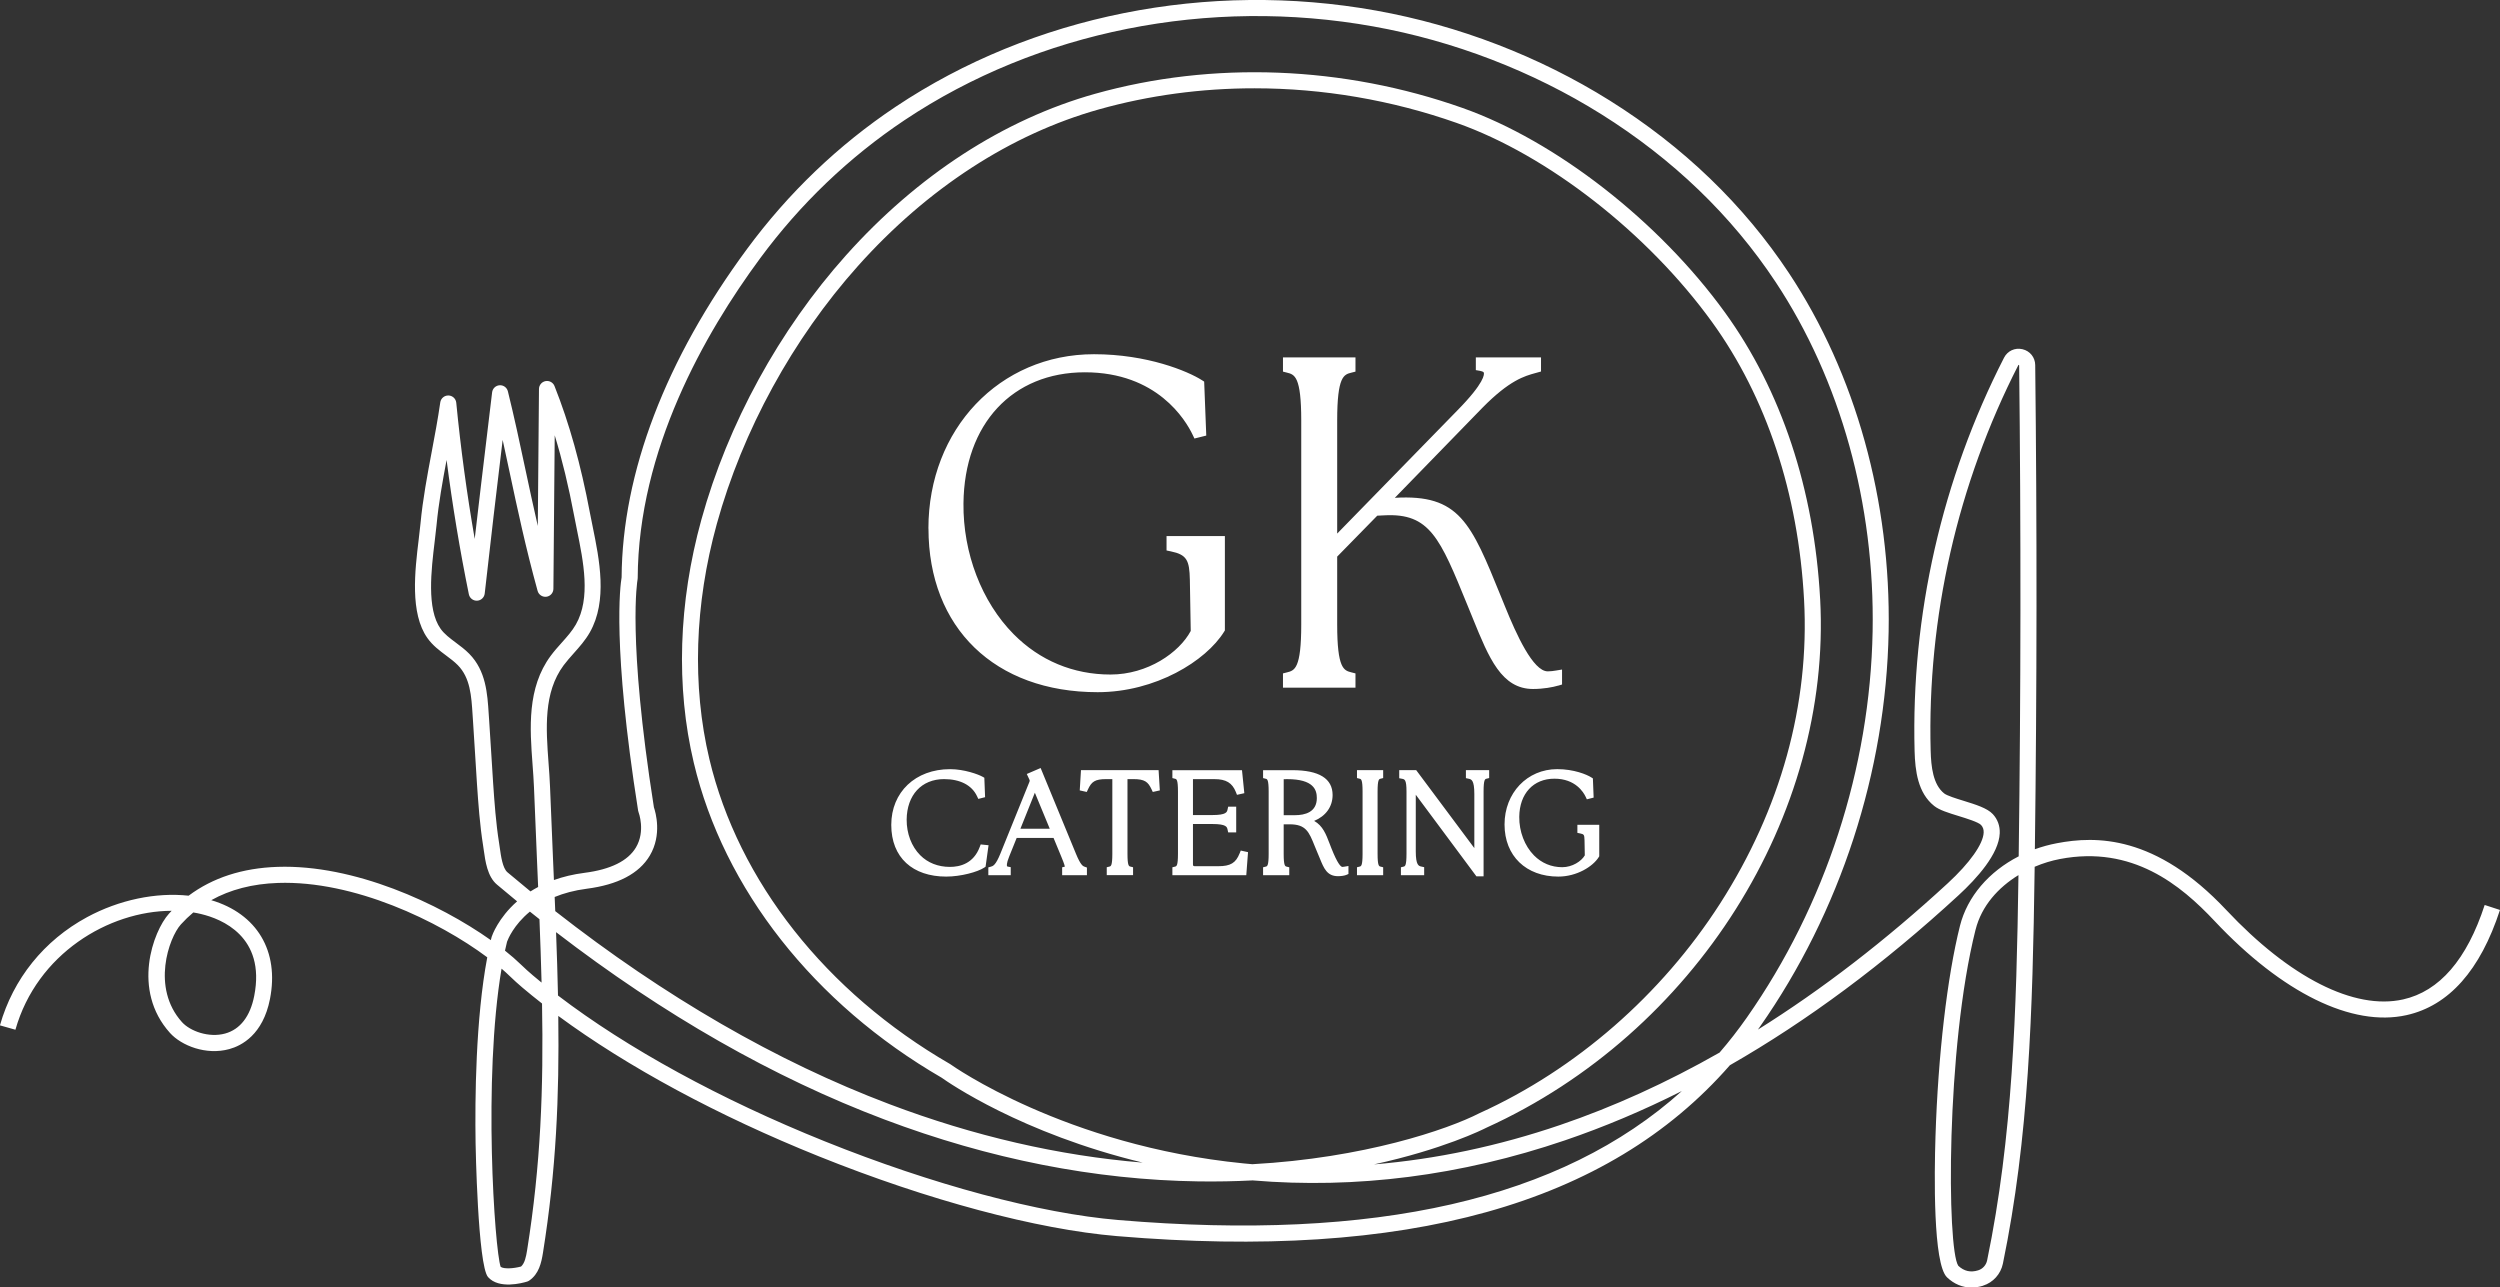 <?xml version="1.0" encoding="UTF-8"?> <svg xmlns="http://www.w3.org/2000/svg" viewBox="0 0 932.05 480"><rect x="0" y="0" width="932.05" height="480" fill="#333333" stroke="none"/><path fill="#fff" d="M346.13 197.03c0-37.04 26.54-64.97 61.73-64.97 19.86 0 34.99 6.33 40.23 9.67l.85.54.78 20.12-4.41 1.1-.68-1.42c-2.61-5.46-13.22-23.27-40.17-23.27s-44.95 19.18-45.26 48.86c-.2 18.51 6.79 36.73 18.69 48.76 9.75 9.85 22.24 15.06 36.12 15.06s25.63-8.19 29.92-16.24l-.33-19.11c-.16-7.21-1.07-9.34-7.15-10.58l-1.54-.32v-5.38h21.75v35.19l-.29.47c-6.77 10.93-25.59 22.55-47.13 22.55-38.33 0-63.09-23.96-63.09-61.05Zm234.86 58.58 1.37-.41v-5.58l-2.24.37c-.93.16-2.03.31-3.09.31-5.48 0-11.72-13.8-15.93-24.19l-1.53-3.76c-11.16-27.49-15.5-38.18-39.55-36.75l32.65-33.57c10.14-10.3 15.7-11.82 19.76-12.94l2.09-.58v-5.26h-24.3v4.74l1.59.28c.37.07 1.25.26 1.39.68.16.51.45 3.59-9.93 14.13l-44.74 45.85v-42.12c0-16.55 2.48-17.18 5.36-17.89l1.46-.37v-5.31h-27.03v5.31l1.46.37c2.87.72 5.35 1.34 5.35 17.89v75.99c0 16.56-2.48 17.18-5.35 17.89l-1.46.37v5.31h27.03v-5.31l-1.46-.37c-2.87-.72-5.36-1.34-5.36-17.89v-25.28l14.94-15.26 2.66-.13c16.92-.9 20.73 8.43 30.9 33.35.63 1.55 1.29 3.15 1.96 4.8l.18.45c5.94 14.6 10.64 26.14 22.39 26.14 3.81 0 7.36-.66 9.41-1.27Zm-215.37 59.21-.36.96c-2.3 6.14-7.31 7.42-11.11 7.42-4.42 0-8.25-1.51-11.09-4.37-3.23-3.25-5.07-8.08-5.04-13.26.09-9.17 5.56-15.1 13.94-15.1 6 0 10.37 2.26 12.3 6.38l.47 1 2.53-.64-.28-7.25-.65-.37c-1.58-.89-6.83-2.83-12.12-2.83-12.91 0-21.93 8.55-21.93 20.78s8.04 19.27 20.47 19.27c5.48 0 11.76-1.73 14.19-3.35l.5-.33 1.11-8.01-2.92-.3Zm38.72 8.31.89.31v2.86h-9.24v-2.95l1.01-.25c-.13-.82-.95-2.81-1.33-3.72l-2.89-6.99h-13.74l-2.79 6.93c-1.13 2.75-.86 3.51-.79 3.64.01.02.05.09.29.13l1.07.21v3h-8.35v-2.92l.97-.27c.74-.21 1.75-.49 3.5-4.8l10.84-26.8c.16-.4.15-.57-.06-.99l-.91-1.96 5.16-2.23 13.19 32.02c1.76 4.28 2.64 4.59 3.17 4.77Zm-12.97-14.16-5.55-13.43-5.39 13.43h10.94Zm11.64-21.84-.46 7.55 2.62.58.45-.97c1.32-2.82 2.55-3.82 6.82-3.82h2.26v27.86c0 4.48-.55 4.62-1.07 4.75l-1.01.25v2.95h9.81v-2.95l-1.01-.25c-.53-.13-1.07-.27-1.07-4.75v-27.86h2.16c4.27 0 5.5 1 6.82 3.82l.45.97 2.63-.58-.46-7.55H403Zm59.14 31.03c-1.41 3.58-3.41 4.78-7.93 4.78h-8.71c-.62 0-.75-.13-.75-.75v-14.98h7.22c5.23 0 5.47 1.1 5.68 2.08l.23 1.05h2.99v-9.6h-2.99l-.23 1.05c-.21.97-.45 2.08-5.68 2.08h-7.22v-13.39h8.05c4.28 0 6.58 1.39 7.94 4.79l.42 1.06 2.74-.61-.87-8.58h-25.95v2.95l1.01.25c.53.13 1.07.27 1.07 4.75v23.25c0 4.48-.55 4.62-1.07 4.75l-1.01.25v2.95h27.55l.65-8.59-2.71-.6-.42 1.06Zm38.92 4.98 1.66-.28v2.98l-.81.35c-.65.28-1.92.47-3.08.47-4.08 0-5.26-2.9-6.75-6.56-.26-.63-.53-1.3-.84-2.01-.42-.96-.79-1.88-1.14-2.75-2.08-5.17-3.22-8.02-9.27-8.02h-2.26v11.02c0 4.48.55 4.62 1.07 4.75l1.01.25v2.95h-9.76v-2.95l1.01-.25c.53-.13 1.07-.27 1.07-4.75v-23.25c0-4.48-.55-4.62-1.07-4.75l-1.01-.25v-2.95h10.93c9.95 0 14.99 3.12 14.99 9.26 0 4.4-2.59 7.88-6.88 9.65 3.23 1.82 4.41 4.93 5.81 8.59.2.52.4 1.05.62 1.6 2.28 5.76 3.51 6.97 4.13 6.97.2 0 .37-.03.56-.07Zm-22.47-19.22h4.19c3.72 0 8.15-1.11 8.15-6.38 0-3.03-1.15-7.06-11.08-7.06-.42 0-.84.01-1.27.03v13.41Zm27.31-13.84 1.01.25c.53.13 1.07.27 1.07 4.75v23.25c0 4.48-.55 4.62-1.07 4.75l-1.01.25v2.95h9.76v-2.95l-1.01-.25c-.53-.13-1.07-.27-1.07-4.75v-23.25c0-4.48.55-4.62 1.07-4.75l1.01-.25v-2.95h-9.76v2.95Zm40.62.03 1.05.23c.97.21 2.08.45 2.08 5.68v20.17l-21.67-29.06h-6.33v3.01l1.08.21c.95.18 1.63.32 1.63 4.74v23.25c0 4.48-.55 4.62-1.07 4.75l-1.01.25v2.95h8.67v-2.99l-1.05-.23c-.97-.21-2.08-.45-2.08-5.68v-21.1l22.6 30.41h2.68v-31.63c0-4.48.55-4.62 1.07-4.75l1.01-.25v-2.95h-8.67v2.99Zm41.55 17.4v3l1.07.22c1.35.28 1.54.45 1.59 2.52l.1 5.65c-1.28 2.21-4.67 4.41-8.41 4.41-4.04 0-7.68-1.52-10.52-4.39-3.5-3.54-5.56-8.92-5.5-14.39.09-8.64 5.24-14.22 13.11-14.22s10.87 5.13 11.62 6.7l.47.99 2.53-.64-.28-7.15-.59-.38c-1.66-1.06-6.46-3.08-12.71-3.08-11.19 0-19.64 8.87-19.64 20.63s8.06 19.43 20.05 19.43c6.86 0 12.88-3.74 15.06-7.25l.2-.32v-11.73h-8.14Zm151.24 171.81c3.76-1.18 6.6-4.33 7.4-8.22 9.7-46.93 11.09-94.05 11.82-146.35 0-.53.02-1.07.02-1.6 3.14-1.34 6.35-2.31 9.46-2.9 26.99-5.14 44.97 9.66 57.62 23.12 25.21 26.83 51.29 39.62 71.57 35.09 15.78-3.52 27.5-16.72 34.83-39.21l-5.7-1.86c-6.63 20.34-16.87 32.19-30.44 35.22-18.16 4.05-42.18-8.1-65.9-33.35-26.37-28.07-48.65-27.65-63.11-24.9-2.86.54-5.61 1.3-8.25 2.25.77-59.94.81-120.63.13-180.5-.03-2.88-1.94-5.26-4.75-5.92-2.8-.66-5.57.62-6.88 3.18-23.15 45.27-34.68 95.97-33.34 146.63.2 7.41 1.22 15.64 7.3 20.47 1.94 1.55 5.29 2.58 9.16 3.77 2.92.9 7.32 2.26 8.31 3.32.71.77 1.03 1.67.98 2.83-.17 4.27-5.18 11.34-13.39 18.91-23.18 21.35-46.82 39.56-70.77 54.55.26-.36.52-.73.77-1.1 29.97-42.77 47-95.08 47.96-147.29.89-48.64-12.3-96.1-37.15-133.63-16.9-25.52-39.4-47.18-66.87-64.38-26.22-16.41-56.31-27.99-87.02-33.5-62.87-11.28-128.17 1.79-179.15 35.84-21.31 14.23-39.95 32.06-55.4 53-30.37 41.14-46.54 83.47-46.78 122.45-.5 2.93-3.57 25.34 6.15 86.96.03.21.09.42.17.62.03.07 2.65 7.01-.98 13.12-2.99 5.03-9.43 8.21-19.14 9.46-4.3.55-8.1 1.49-11.44 2.69-.11-2.55-.22-5.13-.33-7.74-.37-8.65-.76-17.65-1.12-27.08-.11-2.89-.33-5.89-.55-8.8-.95-12.91-1.93-26.25 5.63-36.44 1.13-1.52 2.4-2.94 3.74-4.45 2.13-2.39 4.34-4.86 6.02-7.82 6.7-11.79 3.57-27.15 1.05-39.49-.36-1.77-.71-3.49-1.03-5.15-3.38-17.95-7.7-33.39-13.19-47.2-.53-1.33-1.93-2.1-3.34-1.84s-2.43 1.49-2.45 2.92l-.44 51.08c-1.7-7.38-3.22-14.52-4.72-21.54-2.08-9.78-4.05-19.02-6.43-28.64-.35-1.41-1.65-2.37-3.09-2.27-1.45.09-2.62 1.2-2.79 2.64l-1.72 14.35c-1.59 13.23-3.21 26.75-4.77 40.29-2.93-16.83-5.23-33.84-6.88-50.77-.15-1.51-1.4-2.67-2.92-2.7h-.07c-1.49 0-2.75 1.09-2.97 2.57-.88 6.14-2.04 12.33-3.17 18.32-1.64 8.73-3.35 17.76-4.21 26.91-.16 1.74-.41 3.73-.66 5.84-1.41 11.63-3.34 27.56 3.27 36.83 1.94 2.73 4.49 4.63 6.95 6.47 1.59 1.19 3.09 2.31 4.35 3.59 4.65 4.73 5.07 11.44 5.52 18.54.05.81.1 1.61.16 2.41.3 4.14.55 8.36.79 12.43.22 3.67.44 7.34.69 11.01.49 7.11 1.05 15.18 2.29 22.94.08.51.16 1.07.24 1.66.58 4.15 1.36 9.83 4.91 12.82 2.5 2.11 5.01 4.2 7.52 6.26-7.05 6.19-9.33 12.74-9.48 13.21-.02.07-.05.15-.06.22-.08.34-.17.69-.25 1.03-19.38-13.74-51.05-28.28-79.54-27.32-13.08.44-24.18 4.05-33.14 10.75-12.17-1.32-25.9 1.53-37.88 8.01-16.02 8.67-27.55 22.99-32.46 40.33l5.77 1.63c8.04-28.34 34.81-44.29 58.24-44.34-.34.36-.68.73-1.02 1.1-5.83 6.46-14 28.43.4 44.43 4.24 4.71 13.45 8.43 22.15 6.02 4.53-1.25 12.51-5.33 15.13-18.65 3.52-17.88-4.84-31.8-21.89-36.86 7.06-3.95 15.39-6.11 24.91-6.43 28.23-.96 59.81 14.16 77.99 27.73-4.33 22.97-4.61 52.64-4.35 69.3 0 .45.82 45.58 4.65 49.92 4.07 4.61 12.83 2.21 14.55 1.68.29-.09.56-.22.81-.39 3.58-2.45 4.51-6.59 5.1-10.29 4.94-30.91 6.12-58.39 5.72-88.37 25.77 18.98 59.59 37.25 97.09 52.33 40.76 16.39 81.28 27.24 111.18 29.76 108.14 9.11 183.15-11.75 228.53-63.71 28.93-16.57 57.45-37.76 85.28-63.39 6.82-6.28 15.01-15.38 15.32-23.08.11-2.74-.78-5.21-2.57-7.14-2.08-2.24-6.38-3.57-10.94-4.98-2.73-.84-6.14-1.9-7.2-2.74-4.15-3.3-4.88-9.91-5.04-15.94-1.31-49.66 9.99-99.37 32.73-143.82.06-.03.21.01.26.16.69 60.73.64 122.28-.17 183.05-11.06 5.67-19.16 14.99-21.9 25.94-4.75 18.94-8.16 48.26-9.12 78.44-.45 14.15-.93 47.59 4.3 52.58 2.64 2.52 5.79 3.81 9.14 3.81 1.4 0 2.83-.23 4.28-.68Zm-2.79-132.7c2.24-8.93 8.51-15.78 15.99-20.36-.73 51.36-2.18 97.69-11.68 143.63-.36 1.76-1.64 3.18-3.33 3.71-2.83.89-5.25.34-7.42-1.69-4.26-6.25-4.64-81.15 6.43-125.29Zm-549.54 14.51c1.1.95 2.12 1.87 3.05 2.78 1.56 1.51 3.16 2.96 4.77 4.32 2.33 1.97 4.76 3.94 7.27 5.9.58 31.54-.45 59.97-5.57 92.02-.38 2.4-.88 4.82-2.25 6.04-2.87.78-6.43.97-7.61.11-2.24-6.56-6.6-70.2.34-111.17Zm20.31-13.61c40.06 30.81 81.13 54.26 122.39 69.83 39.15 14.78 78.55 22.55 117.12 23.1 7.03.1 13.78-.04 20.2-.37 38.57 3.25 77.7-1.76 116.38-14.92 14.61-4.97 29.17-11.11 43.64-18.4-44.96 40.41-114.16 56.18-210.1 48.09-29.33-2.47-69.22-13.17-109.45-29.34-38.88-15.64-73.69-34.7-99.45-54.36-.16-7.65-.41-15.5-.72-23.62ZM678.58 223.3c-2.22-40.85-14.48-77.77-35.46-106.78-24.62-34.03-63.05-63.98-97.91-76.29-44.44-15.7-93.09-17.56-136.98-5.25-34.04 9.55-66.14 30.37-92.82 60.2-24.91 27.85-44.05 62.84-53.91 98.51-8.57 31.03-9.56 62.37-2.85 90.65 11.18 47.1 44.86 89.89 92.4 117.44 2.48 1.77 29.77 20.75 74.98 31.66-31.25-2.57-62.93-9.87-94.46-21.8-41.98-15.88-83.79-40.04-124.56-71.95-.07-1.75-.14-3.5-.22-5.28 3.36-1.38 7.3-2.47 11.94-3.07 11.63-1.5 19.54-5.65 23.52-12.34 4.63-7.78 2.16-16.2 1.54-18.01-9.98-63.38-6.13-84.69-6.1-84.89.04-.19.06-.38.06-.57.21-47.72 24.92-91.15 45.61-119.18 15.04-20.38 33.18-37.73 53.91-51.58C386.98 11.58 450.68-1.15 512.03 9.86c29.96 5.37 59.32 16.67 84.9 32.68 26.74 16.74 48.63 37.8 65.06 62.61 24.19 36.53 37.03 82.77 36.16 130.21-.94 51.03-17.58 102.16-46.87 143.97-3.2 4.57-6.59 8.93-10.19 13.09-19.65 11.19-39.48 20.2-59.4 26.99-23.06 7.86-46.28 12.77-69.43 14.7 25.66-5.6 40.51-12.96 41.97-13.71 77.61-35.25 128.74-116.29 124.36-197.1ZM543.21 45.88c33.79 11.93 71.09 41.04 95.05 74.15 20.31 28.07 32.18 63.9 34.33 103.59 2.11 38.9-8.72 78.06-31.32 113.26-21.87 34.06-53.69 61.79-89.6 78.09-.04.02-.09.04-.13.06-11.9 6.1-43.13 16.74-84.64 19.01-1.09-.09-2.18-.2-3.27-.3-66.58-6.6-108.79-36.6-109.21-36.9-.08-.06-.17-.12-.26-.17-46.19-26.72-78.89-68.17-89.7-113.71-6.48-27.3-5.51-57.61 2.79-87.67 9.62-34.8 28.3-68.93 52.6-96.11 25.92-28.99 57.03-49.19 89.97-58.43 18.64-5.23 38.16-7.83 57.85-7.83 25.42 0 51.12 4.34 75.52 12.95ZM75.08 340.8c7.38 1.77 24.07 8.28 19.7 30.49-1.5 7.64-5.25 12.49-10.84 14.03-6.07 1.68-13.08-.9-16.1-4.26-11.5-12.78-4.87-31.46-.41-36.41 1.46-1.61 3.01-3.1 4.64-4.47 1.01.17 2.01.37 3 .61Zm113.98 10.24c.31-.86 2.44-6.2 8.5-11.17 1.18.95 2.37 1.89 3.56 2.83.32 8.14.6 15.99.79 23.63-1.1-.89-2.17-1.78-3.23-2.68-1.5-1.27-3.01-2.63-4.47-4.05-1.71-1.66-3.7-3.4-5.94-5.18.25-1.15.51-2.29.78-3.39ZM174.8 221.56c.3 1.45 1.6 2.46 3.07 2.39 1.47-.07 2.68-1.2 2.84-2.66 2.12-19.09 4.44-38.48 6.69-57.29.85 3.88 1.68 7.79 2.54 11.8 2.98 14 6.07 28.48 10.49 44.5.4 1.44 1.79 2.36 3.28 2.18 1.48-.19 2.59-1.45 2.61-2.95l.49-57.25c2.8 9.17 5.19 19.1 7.24 29.97.32 1.68.68 3.44 1.04 5.24 2.44 11.95 5.21 25.5-.39 35.33-1.37 2.41-3.27 4.54-5.28 6.79-1.38 1.54-2.8 3.13-4.09 4.87-8.89 11.98-7.78 27.1-6.79 40.45.22 2.99.43 5.81.54 8.59.37 9.44.75 18.45 1.12 27.1.15 3.41.29 6.77.43 10.07-1 .53-1.96 1.08-2.85 1.65-2.87-2.34-5.74-4.72-8.6-7.14-1.79-1.51-2.42-6.06-2.84-9.07-.09-.64-.17-1.24-.26-1.78-1.2-7.5-1.75-15.42-2.23-22.41-.25-3.65-.47-7.3-.69-10.95-.25-4.1-.5-8.33-.8-12.5-.06-.78-.11-1.57-.16-2.36-.48-7.52-1.02-16.04-7.23-22.36-1.58-1.61-3.34-2.92-5.04-4.19-2.19-1.64-4.26-3.18-5.66-5.15-5.26-7.38-3.49-21.98-2.2-32.64.26-2.14.5-4.17.68-5.99.77-8.17 2.25-16.35 3.75-24.31 2.16 16.79 4.94 33.56 8.3 50.07Z"></path></svg> 